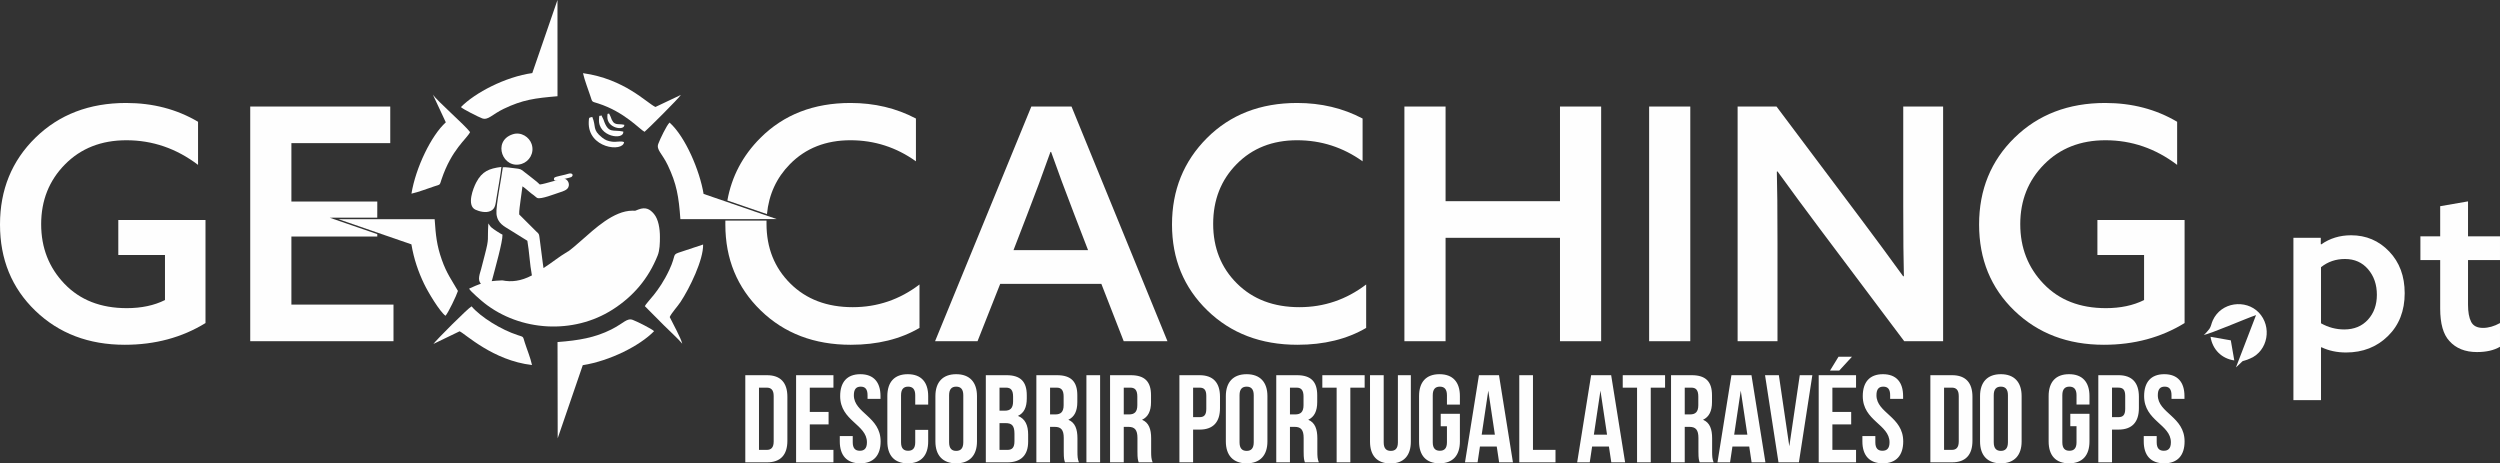 <?xml version="1.0" encoding="UTF-8"?>
<!DOCTYPE svg PUBLIC "-//W3C//DTD SVG 1.1//EN" "http://www.w3.org/Graphics/SVG/1.1/DTD/svg11.dtd">
<!-- Creator: CorelDRAW -->
<svg xmlns="http://www.w3.org/2000/svg" xml:space="preserve" width="993.462mm" height="184.174mm" version="1.1" style="shape-rendering:geometricPrecision; text-rendering:geometricPrecision; image-rendering:optimizeQuality; fill-rule:evenodd; clip-rule:evenodd"
viewBox="0 0 54927.47 10182.8"
 xmlns:xlink="http://www.w3.org/1999/xlink"
 xmlns:xodm="http://www.corel.com/coreldraw/odm/2003">
 <rect x="0" y="0" width="54927.47" height="10182.8" fill="#333333" stroke="none"/>
 <defs>
  <style type="text/css">
   <![CDATA[
    .fil0 {fill:#FEFEFE}
    .fil1 {fill:#FEFEFE;fill-rule:nonzero}
   ]]>
  </style>
 </defs>
 <g id="Layer_x0020_1">
  <g id="_2578811906336">
   <path class="fil0" d="M48418.91 7356.51c103.75,-1.66 952.59,-369.89 1148.33,-433.31l-441.12 1149.02c245.72,-220.02 46.64,-85.29 307.81,-193.62 400.3,-166.02 489.91,-706.24 191.59,-1014.14 -282.57,-291.64 -823.55,-233.09 -1008.66,175.09 -32.37,71.38 -36.19,132.51 -74.28,185.99 -21.31,29.94 -97.28,119.34 -123.67,130.96z"/>
   <path class="fil0" d="M49089.45 7918.89l-76.51 -441.12 -445.45 -78.01c44.75,281.82 245.05,479.52 521.97,519.13z"/>
  </g>
  <path class="fil1" d="M776.24 6827.3c-517.49,-498.51 -776.24,-1129.94 -776.24,-1894.32 0,-764.37 259.93,-1400.55 779.8,-1908.55 519.87,-507.99 1183.35,-762 1990.45,-762 588.71,0 1115.69,137.68 1580.97,413.05l0 947.16c-474.77,-360.82 -999.38,-541.23 -1573.84,-541.23 -550.73,0 -1000.57,176.85 -1349.52,530.55 -348.95,353.7 -523.43,791.67 -523.43,1313.91 0,517.49 170.91,954.28 512.74,1310.35 341.83,356.07 797.6,534.11 1367.32,534.11 322.84,0 602.95,-59.34 840.33,-178.04l0 -989.88 -1025.49 0 0 -769.12 1915.67 0 0 2264.62c-517.49,318.09 -1108.58,477.14 -1773.25,477.14 -792.85,0 -1448.03,-249.25 -1965.52,-747.76z"/>
  <path class="fil1" d="M16850.81 4704.64c41.48,-433.03 210.26,-799.42 506.56,-1099.81 344.21,-348.96 786.93,-523.42 1328.16,-523.42 526.99,0 1006.49,154.29 1438.54,462.89l0 -940.03c-432.04,-227.9 -911.54,-341.84 -1438.54,-341.84 -807.1,0 -1467.02,256.37 -1979.76,769.11 -388.36,388.36 -629.69,846.18 -724.81,1373.78l869.85 299.32zm-9.6 142.13c0.22,24.35 -0.14,48.08 -0.14,71.98 0,526.98 174.46,963.76 523.42,1310.35 348.96,346.57 805.91,519.87 1370.88,519.87 541.24,0 1030.26,-166.17 1467.04,-498.5l0 954.27c-422.56,246.88 -925.8,370.32 -1509.75,370.32 -802.36,0 -1462.28,-251.64 -1979.77,-754.88 -517.51,-503.25 -776.26,-1132.31 -776.26,-1887.2 0,-29.16 0.4,-58.13 0.33,-86.8l904.25 0.6z"/>
  <path class="fil1" d="M23542.4 2340.77l2107.95 5155.94 -961.4 0 -491.38 -1260.5 -2221.9 0 -498.5 1260.5 -932.91 0 2115.08 -5155.94 883.06 0zm-975.65 2378.57l-299.1 776.24 1637.94 0 -299.1 -776.24c-199.4,-517.49 -370.31,-978.02 -512.74,-1381.57l-14.24 0c-166.17,470.02 -337.09,930.54 -512.75,1381.57z"/>
  <path class="fil1" d="M26526.33 6820.17c-517.49,-503.25 -776.24,-1132.32 -776.24,-1887.19 0,-754.87 256.37,-1388.68 769.12,-1901.43 512.74,-512.74 1172.67,-769.12 1979.76,-769.12 526.99,0 1006.5,113.95 1438.54,341.83l0 940.04c-432.04,-308.6 -911.55,-462.9 -1438.54,-462.9 -541.23,0 -983.95,174.48 -1328.15,523.43 -344.21,348.95 -516.3,786.92 -516.3,1313.91 0,526.99 174.48,963.77 523.43,1310.35 348.95,346.58 805.91,519.87 1370.88,519.87 541.23,0 1030.24,-166.17 1467.02,-498.5l0 954.28c-422.54,246.88 -925.79,370.32 -1509.75,370.32 -802.35,0 -1462.28,-251.63 -1979.77,-754.88z"/>
  <polygon class="fil1" points="30856.21,7496.71 30856.21,2340.77 31760.64,2340.77 31760.64,4420.24 34274.52,4420.24 34274.52,2340.77 35178.95,2340.77 35178.95,7496.71 34274.52,7496.71 34274.52,5224.96 31760.64,5224.96 31760.64,7496.71 "/>
  <polygon class="fil1" points="36232.96,7496.71 36232.96,2340.77 37137.39,2340.77 37137.39,7496.71 "/>
  <path class="fil1" d="M39053.07 7496.71l-875.94 0 0 -5155.94 854.58 0 1865.83 2485.39c313.34,417.79 619.57,833.21 918.67,1246.26l14.24 -7.12c-9.49,-322.84 -14.24,-842.71 -14.24,-1559.6l0 -2164.93 875.94 0 0 5155.94 -854.57 0 -1865.83 -2485.39c-313.34,-417.79 -619.57,-833.21 -918.67,-1246.26l-14.24 7.12c9.49,322.84 14.24,842.71 14.24,1559.6l0 2164.93z"/>
  <path class="fil1" d="M44258.91 6827.3c-517.49,-498.51 -776.24,-1129.94 -776.24,-1894.32 0,-764.37 259.93,-1400.55 779.8,-1908.55 519.87,-507.99 1183.35,-762 1990.45,-762 588.71,0 1115.69,137.68 1580.97,413.05l0 947.16c-474.77,-360.82 -999.38,-541.23 -1573.84,-541.23 -550.73,0 -1000.57,176.85 -1349.52,530.55 -348.95,353.7 -523.43,791.67 -523.43,1313.91 0,517.49 170.91,954.28 512.74,1310.35 341.83,356.07 797.6,534.11 1367.32,534.11 322.84,0 602.95,-59.34 840.33,-178.04l0 -989.88 -1025.49 0 0 -769.12 1915.67 0 0 2264.62c-517.49,318.09 -1108.58,477.14 -1773.25,477.14 -792.85,0 -1448.03,-249.25 -1965.52,-747.76z"/>
  <path class="fil1" d="M50994.76 7634.14l0 1157.35 -606.23 0 0 -3567.24 601.22 0 0 140.28 10.02 5.01c190.38,-133.61 409.16,-200.41 656.33,-200.41 330.67,0 609.57,118.57 836.7,355.72 227.13,237.15 340.69,542.77 340.69,916.86 0,387.45 -122.75,701.42 -368.25,941.91 -245.5,240.49 -551.96,360.73 -919.37,360.73 -200.41,0 -380.78,-38.41 -541.1,-115.23l-10.02 5.01zm0 -531.08c160.33,90.18 330.67,135.28 511.04,135.28 217.1,0 390.79,-71.81 521.05,-215.44 130.27,-143.62 195.4,-325.66 195.4,-546.11 0,-223.79 -64.3,-410.84 -192.89,-561.14 -128.59,-150.31 -298.1,-225.46 -508.53,-225.46 -200.41,0 -375.76,60.12 -526.07,180.36l0 1232.5z"/>
  <path class="fil1" d="M53815.49 7492.49c-134.79,-144.9 -202.18,-382.46 -202.18,-712.68l0 -1066.5 -434.69 0 0 -520.61 434.69 0 0 -662.13 611.59 -106.14 0 768.28 702.57 0 0 520.61 -702.57 0 0 980.57c0,161.75 22.75,287.26 68.24,376.56 45.49,89.29 132.26,133.94 260.31,133.94 121.31,0 245.99,-35.38 374.03,-106.14l0 520.61c-131.42,77.5 -299.9,116.25 -505.45,116.25 -259.47,0 -461.64,-80.87 -606.54,-242.61z"/>
  <path class="fil1" d="M16374.89 10158.18l475.94 0c300.88,0 448.59,-166.85 448.59,-473.21l0 -968.29c0,-306.36 -147.7,-473.21 -448.59,-473.21l-475.94 0 0 1914.71zm470.47 -1641.18c95.74,0 153.18,49.23 153.18,186l0 995.65c0,136.76 -57.44,186 -153.18,186l-169.59 0 0 -1367.64 169.59 0zm946.41 0l519.71 0 0 -273.53 -820.59 0 0 1914.71 820.59 0 0 -273.53 -519.71 0 0 -560.74 413.03 0 0 -273.53 -413.03 0 0 -533.38zm667.42 186c0,547.06 588.09,620.91 588.09,1014.8 0,136.76 -60.18,186 -155.91,186 -95.74,0 -155.91,-49.23 -155.91,-186l0 -136.76 -284.47 0 0 117.62c0,306.35 153.17,481.41 448.59,481.41 295.41,0 448.59,-175.06 448.59,-481.41 0,-547.06 -588.09,-620.91 -588.09,-1014.8 0,-136.76 54.7,-188.73 150.44,-188.73 95.73,0 150.44,51.97 150.44,188.73l0 79.32 284.47 0 0 -60.18c0,-306.35 -150.44,-481.41 -443.11,-481.41 -292.68,0 -443.12,175.06 -443.12,481.41l0 0zm1649.38 741.26l0 273.53c0,136.76 -60.18,186 -155.91,186 -95.73,0 -155.91,-49.23 -155.91,-186l0 -1033.94c0,-136.76 60.18,-188.73 155.91,-188.73 95.73,0 155.91,51.97 155.91,188.73l0 205.15 284.47 0 0 -186c0,-306.35 -153.18,-481.41 -448.59,-481.41 -295.41,0 -448.59,175.06 -448.59,481.41l0 995.65c0,306.35 153.17,481.41 448.59,481.41 295.41,0 448.59,-175.06 448.59,-481.41l0 -254.38 -284.47 0zm744.01 -760.41c0,-136.76 60.18,-188.73 155.91,-188.73 95.73,0 155.91,51.97 155.91,188.73l0 1033.94c0,136.76 -60.18,188.73 -155.91,188.73 -95.73,0 -155.91,-51.97 -155.91,-188.73l0 -1033.94zm-300.88 1014.8c0,306.35 161.38,481.41 456.79,481.41 295.41,0 456.79,-175.06 456.79,-481.41l0 -995.65c0,-306.35 -161.38,-481.41 -456.79,-481.41 -295.41,0 -456.79,175.06 -456.79,481.41l0 995.65zm1561.85 -1455.18l-454.06 0 0 1914.71 473.21 0c300.88,0 456.79,-158.65 456.79,-454.06l0 -155.91c0,-202.41 -62.91,-347.38 -224.29,-410.29 134.03,-62.91 194.2,-188.73 194.2,-385.68l0 -68.38c0,-295.41 -134.03,-440.38 -445.85,-440.38l0 0zm-19.15 1053.09c136.76,0 194.2,54.71 194.2,232.5l0 166.85c0,142.24 -54.7,188.73 -155.91,188.73l-172.32 0 0 -588.09 134.03 0zm10.94 -779.56c106.67,0 153.17,60.18 153.17,196.94l0 106.67c0,153.18 -68.38,202.41 -180.53,202.41l-117.62 0 0 -506.03 144.97 0zm1600.15 1641.18c-30.09,-71.12 -32.83,-139.5 -32.83,-232.5l0 -295.41c0,-199.68 -49.23,-344.65 -199.68,-407.56 134.03,-62.91 196.94,-191.47 196.94,-388.41l0 -150.44c0,-295.41 -134.03,-440.38 -445.85,-440.38l-454.06 0 0 1914.71 300.88 0 0 -779.56 103.94 0c136.76,0 196.94,65.64 196.94,243.44l0 300.88c0,155.91 10.94,186 27.35,235.24l306.36 0zm-489.62 -1641.18c106.67,0 153.17,60.18 153.17,196.94l0 188.73c0,153.18 -68.38,202.41 -180.53,202.41l-117.62 0 0 -588.09 144.97 0zm653.73 1641.18l300.88 0 0 -1914.71 -300.88 0 0 1914.71zm1455.18 0c-30.09,-71.12 -32.83,-139.5 -32.83,-232.5l0 -295.41c0,-199.68 -49.23,-344.65 -199.68,-407.56 134.03,-62.91 196.94,-191.47 196.94,-388.41l0 -150.44c0,-295.41 -134.03,-440.38 -445.85,-440.38l-454.06 0 0 1914.71 300.88 0 0 -779.56 103.94 0c136.76,0 196.94,65.64 196.94,243.44l0 300.88c0,155.91 10.94,186 27.35,235.24l306.36 0zm-489.62 -1641.18c106.67,0 153.17,60.18 153.17,196.94l0 188.73c0,153.18 -68.38,202.41 -180.53,202.41l-117.62 0 0 -588.09 144.97 0zm1520.82 -273.53l-443.12 0 0 1914.71 300.88 0 0 -719.38 142.24 0c300.88,0 448.59,-166.86 448.59,-473.21l0 -248.91c0,-306.36 -147.7,-473.21 -448.59,-473.21zm0 273.53c95.73,0 147.7,43.76 147.7,180.53l0 287.2c0,136.76 -51.97,180.53 -147.7,180.53l-142.24 0 0 -648.26 142.24 0zm878.03 166.85c0,-136.76 60.18,-188.73 155.91,-188.73 95.73,0 155.91,51.97 155.91,188.73l0 1033.94c0,136.76 -60.18,188.73 -155.91,188.73 -95.73,0 -155.91,-51.97 -155.91,-188.73l0 -1033.94zm-300.88 1014.8c0,306.35 161.38,481.41 456.79,481.41 295.41,0 456.79,-175.06 456.79,-481.41l0 -995.65c0,-306.35 -161.38,-481.41 -456.79,-481.41 -295.41,0 -456.79,175.06 -456.79,481.41l0 995.65zm2043.26 459.53c-30.09,-71.12 -32.83,-139.5 -32.83,-232.5l0 -295.41c0,-199.68 -49.23,-344.65 -199.68,-407.56 134.03,-62.91 196.94,-191.47 196.94,-388.41l0 -150.44c0,-295.41 -134.03,-440.38 -445.85,-440.38l-454.06 0 0 1914.71 300.88 0 0 -779.56 103.94 0c136.76,0 196.94,65.64 196.94,243.44l0 300.88c0,155.91 10.94,186 27.35,235.24l306.36 0zm-489.62 -1641.18c106.67,0 153.17,60.18 153.17,196.94l0 188.73c0,153.18 -68.38,202.41 -180.53,202.41l-117.62 0 0 -588.09 144.97 0zm566.2 0l314.56 0 0 1641.18 300.88 0 0 -1641.18 314.56 0 0 -273.53 -930 0 0 273.53zm1047.62 -273.53l0 1457.91c0,306.35 153.18,481.41 448.59,481.41 295.41,0 448.59,-175.06 448.59,-481.41l0 -1457.91 -284.47 0 0 1477.06c0,136.76 -60.18,186 -155.91,186 -95.74,0 -155.91,-49.23 -155.91,-186l0 -1477.06 -300.88 0zm1553.65 1121.47l136.76 0 0 352.85c0,136.76 -60.18,186 -155.91,186 -95.73,0 -155.91,-49.23 -155.91,-186l0 -1033.94c0,-136.76 60.18,-188.73 155.91,-188.73 95.73,0 155.91,51.97 155.91,188.73l0 205.15 284.47 0 0 -186c0,-306.35 -153.18,-481.41 -448.59,-481.41 -295.41,0 -448.59,175.06 -448.59,481.41l0 995.65c0,306.35 153.17,481.41 448.59,481.41 295.41,0 448.59,-175.06 448.59,-481.41l0 -607.24 -421.24 0 0 273.53zm1280.12 -1121.47l-440.38 0 -306.35 1914.71 276.26 0 51.97 -347.38 369.26 0 51.97 347.38 303.62 0 -306.36 -1914.71zm-235.23 339.18l144.97 968.3 -289.94 0 144.97 -968.3zm681.09 1575.53l795.97 0 0 -273.53 -495.09 0 0 -1641.18 -300.88 0 0 1914.71zm2018.64 -1914.71l-440.38 0 -306.35 1914.71 276.26 0 51.97 -347.38 369.26 0 51.97 347.38 303.62 0 -306.36 -1914.71zm-235.23 339.18l144.97 968.3 -289.94 0 144.97 -968.3zm489.62 -65.64l314.56 0 0 1641.18 300.88 0 0 -1641.18 314.56 0 0 -273.53 -930 0 0 273.53zm1996.77 1641.18c-30.09,-71.12 -32.83,-139.5 -32.83,-232.5l0 -295.41c0,-199.68 -49.23,-344.65 -199.68,-407.56 134.03,-62.91 196.94,-191.47 196.94,-388.41l0 -150.44c0,-295.41 -134.03,-440.38 -445.85,-440.38l-454.06 0 0 1914.71 300.88 0 0 -779.56 103.94 0c136.76,0 196.94,65.64 196.94,243.44l0 300.88c0,155.91 10.94,186 27.35,235.24l306.36 0zm-489.62 -1641.18c106.67,0 153.17,60.18 153.17,196.94l0 188.73c0,153.18 -68.38,202.41 -180.53,202.41l-117.62 0 0 -588.09 144.97 0zm1321.14 -273.53l-440.38 0 -306.35 1914.71 276.26 0 51.97 -347.38 369.26 0 51.97 347.38 303.62 0 -306.36 -1914.71zm-235.23 339.18l144.97 968.3 -289.94 0 144.97 -968.3zm837 -339.18l-303.62 0 295.41 1914.71 448.59 0 295.41 -1914.71 -276.26 0 -229.76 1561.85 -229.76 -1561.85zm1176.17 273.53l519.71 0 0 -273.53 -820.59 0 0 1914.71 820.59 0 0 -273.53 -519.71 0 0 -560.74 413.03 0 0 -273.53 -413.03 0 0 -533.38zm134.03 -678.36l-186 303.62 202.41 0 279 -303.62 -295.41 0zm533.38 864.35c0,547.06 588.09,620.91 588.09,1014.8 0,136.76 -60.18,186 -155.91,186 -95.74,0 -155.91,-49.23 -155.91,-186l0 -136.76 -284.47 0 0 117.62c0,306.35 153.17,481.41 448.59,481.41 295.41,0 448.59,-175.06 448.59,-481.41 0,-547.06 -588.09,-620.91 -588.09,-1014.8 0,-136.76 54.7,-188.73 150.44,-188.73 95.73,0 150.44,51.97 150.44,188.73l0 79.32 284.47 0 0 -60.18c0,-306.35 -150.44,-481.41 -443.11,-481.41 -292.68,0 -443.12,175.06 -443.12,481.41l0 0zm1485.27 1455.18l475.94 0c300.88,0 448.59,-166.85 448.59,-473.21l0 -968.29c0,-306.36 -147.7,-473.21 -448.59,-473.21l-475.94 0 0 1914.71zm470.47 -1641.18c95.74,0 153.18,49.23 153.18,186l0 995.65c0,136.76 -57.44,186 -153.18,186l-169.59 0 0 -1367.64 169.59 0zm921.8 166.85c0,-136.76 60.18,-188.73 155.91,-188.73 95.73,0 155.91,51.97 155.91,188.73l0 1033.94c0,136.76 -60.18,188.73 -155.91,188.73 -95.73,0 -155.91,-51.97 -155.91,-188.73l0 -1033.94zm-300.88 1014.8c0,306.35 161.38,481.41 456.79,481.41 295.41,0 456.79,-175.06 456.79,-481.41l0 -995.65c0,-306.35 -161.38,-481.41 -456.79,-481.41 -295.41,0 -456.79,175.06 -456.79,481.41l0 995.65zm1983.09 -333.71l136.76 0 0 352.85c0,136.76 -60.18,186 -155.91,186 -95.73,0 -155.91,-49.23 -155.91,-186l0 -1033.94c0,-136.76 60.18,-188.73 155.91,-188.73 95.73,0 155.91,51.97 155.91,188.73l0 205.15 284.47 0 0 -186c0,-306.35 -153.18,-481.41 -448.59,-481.41 -295.41,0 -448.59,175.06 -448.59,481.41l0 995.65c0,306.35 153.17,481.41 448.59,481.41 295.41,0 448.59,-175.06 448.59,-481.41l0 -607.24 -421.24 0 0 273.53zm1058.56 -1121.47l-443.12 0 0 1914.71 300.88 0 0 -719.38 142.24 0c300.88,0 448.59,-166.86 448.59,-473.21l0 -248.91c0,-306.36 -147.7,-473.21 -448.59,-473.21zm0 273.53c95.73,0 147.7,43.76 147.7,180.53l0 287.2c0,136.76 -51.97,180.53 -147.7,180.53l-142.24 0 0 -648.26 142.24 0zm563.47 186c0,547.06 588.09,620.91 588.09,1014.8 0,136.76 -60.18,186 -155.91,186 -95.74,0 -155.91,-49.23 -155.91,-186l0 -136.76 -284.47 0 0 117.62c0,306.35 153.17,481.41 448.59,481.41 295.41,0 448.59,-175.06 448.59,-481.41 0,-547.06 -588.09,-620.91 -588.09,-1014.8 0,-136.76 54.7,-188.73 150.44,-188.73 95.73,0 150.44,51.97 150.44,188.73l0 79.32 284.47 0 0 -60.18c0,-306.35 -150.44,-481.41 -443.11,-481.41 -292.68,0 -443.12,175.06 -443.12,481.41l0 0z"/>
  <path class="fil0" d="M11686.87 6050.71c-238.44,126.41 -452.1,150.34 -650.49,109.28 -95.94,4.45 -171.36,9.74 -234.45,17.16 7.71,-16.28 12.4,-33.59 17.36,-52.73 54.65,-211.44 228.55,-820.36 220.65,-968.77 -36.86,-15.25 -207.65,-124.59 -245.29,-160.83 -34.26,-32.99 -37.48,-50.68 -65.4,-86.05 -23.95,390.83 24.64,298.91 -77.58,690.37 -27.76,106.25 -52.62,207.13 -81.58,315.51 -25.07,93.76 -86.75,239.35 -2.95,317.05 -72.8,25.38 -151.95,60.53 -260.03,109.75 18.66,51.56 284.07,277.58 332.57,315.83 792.88,625.02 1957.49,694.34 2817.98,145.69 456.56,-291.12 787.73,-679.51 991.55,-1189.16 46.69,-116.74 50.11,-273.08 50.11,-407.32 0,-186.46 -32.83,-388.81 -130.47,-505.7 -93.16,-111.52 -186.74,-155.63 -338.76,-99.33 -109.31,40.46 -43.37,27.46 -133.44,27.41 -415.56,-0.22 -835.36,403.79 -1112.61,644.94 -44.22,38.45 -280.94,249.94 -321.69,260.67 -198.18,118.22 -337.8,238.95 -520.97,355.38 -4.56,-37.26 -10.99,-72.38 -15.27,-105.61l-71.48 -556.18c-10.75,-84.86 -13.24,-91.14 -65.43,-135.63l-382.04 -380.74c-4.74,-82.1 21.51,-227.53 30.67,-315.67l41.36 -301.9c61.12,40.3 107.34,84.85 160.63,128.48 30.99,25.39 45.61,38.77 82.57,63.22 26.42,17.47 56.37,51.82 82.23,63.46 78.89,35.56 394.11,-91.41 490.04,-121.23 80.29,-24.94 163.37,-52.64 192.03,-113.88 39.23,-83.82 -19.83,-180.55 -94.59,-189.23 -51.78,-5.99 -424.22,119.45 -532.23,128.62 -46.39,-54.84 -266.16,-213.77 -337.73,-273.79 -78.02,-65.42 -86.64,-68.77 -216.05,-82.83 -59.19,-6.44 -206.42,-29.08 -258.12,-22.5 -26.78,218.45 -157.33,865.17 -139.79,1027.15 22.88,211.41 179.04,275.22 296.61,350.57l381.84 237.67c43.01,242.3 52.13,508.58 97.68,747.55 0.88,4.59 1.96,9.08 2.56,13.35z"/>
  <path class="fil0" d="M11016.21 3667.69c-269.87,34.23 -423.51,96.41 -551.19,336.79 -70.97,133.62 -217,512.2 -17.76,603.32 82.35,37.66 229.33,77.98 333.88,26.56 107.17,-52.71 104.68,-154.13 126.88,-280.4 20.71,-117.75 102.49,-595.03 108.19,-686.27z"/>
  <path class="fil0" d="M11261.59 2951.33c-456.34,152.48 -210.87,785.23 204.75,648.01 158.49,-52.33 280.19,-233.54 214.6,-432.69 -50.62,-153.7 -231.05,-278.24 -419.34,-215.32z"/>
  <path class="fil0" d="M12419.2 3836.53c-36.54,9.14 -210.19,46.2 -228.47,59.31 -31.02,22.23 -27.82,63.13 10.76,73.95 33.48,9.39 91.17,-13.11 124.94,-21.67 35.88,-9.08 205.39,-46.15 223.96,-57.34 39.08,-23.56 43.73,-68.74 -6.81,-79.82 -27.83,-6.1 -96.63,18.63 -124.39,25.57z"/>
  <path class="fil0" d="M12249.47 7515.21l3.62 2114.56 550.82 -1606.21c599.17,-95.58 1254.24,-426.72 1566.98,-747.33 -44.71,-48.58 -380.79,-215.89 -469.16,-248.23 -128.08,-46.87 -201.68,75.6 -471.3,211.09 -359.4,180.62 -719.51,241.28 -1180.96,276.12z"/>
  <path class="fil0" d="M11694.91 1605.62c-590.89,82.27 -1260.8,432.82 -1567.91,747.3 40.07,43.09 391.62,220.97 468.15,248.03 130.6,46.18 218.92,-88.79 473.04,-210.42 416.72,-199.44 681.15,-233.52 1180.62,-276.24l-0.43 -2114.29 -553.47 1605.62z"/>
  <path class="fil0" d="M14948.79 4814.5l2117.41 -0.8 -1607.69 -553.38c-83.93,-511.71 -400.87,-1257.9 -747.58,-1567.57 -64.87,60.96 -210.93,366.16 -248.08,468.61 -47.27,130.39 85.86,209.63 210.36,471.65 193.77,407.83 240.03,683.87 275.58,1181.5z"/>
  <path class="fil0" d="M9039.01 5368.73c54,321.04 151.43,603.06 280.04,870.53 91.24,189.72 342,605.73 468.57,698.4 55.35,-54.12 243.48,-446.34 273.6,-545.72 -139.31,-243.13 -246.2,-379.26 -354.1,-684.23 -111.78,-315.95 -133.49,-539.7 -157.44,-891.94l-2114.91 -0.4 1604.23 553.37z"/>
  <path class="fil1" d="M8288.91 4781.81c-349.16,1.43 -697.85,1.43 -1046.51,1.35l1046.79 361.04 0.24 52.28 -1887.2 0 0 1495.51 2243.28 0 0 804.72 -3147.69 0 0 -5155.95 3076.47 0 0 804.73 -2172.05 0 0 1281.88 1887.2 0 -0.51 354.45z"/>
  <path class="fil0" d="M9522.57 7556.67l575.22 -277.82c122.79,53.4 733.63,643.13 1590.73,741.13 -33.33,-159.52 -112.18,-345.74 -160.75,-500.34 -41.81,-133.15 -16.47,-112.35 -153.44,-156.92 -362.7,-118.01 -806.52,-390.63 -1013.6,-631.72 -73.62,35.19 -782.06,743.72 -838.16,825.66z"/>
  <path class="fil0" d="M14161.24 2896.15c49.04,-35.71 755.69,-738.42 798.46,-810.96l-559.39 265.09c-189.39,-88.24 -680.45,-617.02 -1591.08,-742.79 37.12,164.94 107.58,337.5 161.27,501.6 47.67,145.74 26.43,116.65 171.54,163.51 584.95,188.87 911.74,570.57 1019.2,623.55z"/>
  <path class="fil0" d="M14167.74 6726.54c147.27,147.79 262.02,263.86 413.85,416.2 126.23,126.65 340.44,322.11 407.94,408.94 -28.62,-126.28 -207.87,-445.07 -275.39,-586.15 40.8,-90.94 170.48,-229.17 238.45,-332.15 198.76,-301.12 504.62,-926.29 495.3,-1261.09 -148.87,47.24 -320.6,108.48 -475.36,158 -229.29,73.37 -97.65,38.7 -267.75,400.71 -231.16,491.92 -491.31,699.41 -537.04,795.53z"/>
  <path class="fil0" d="M9794.78 2688.14c-318.61,285.41 -663.12,1000.04 -754.66,1566.92 169.5,-38 338.21,-108.68 503.67,-161.43 139.81,-44.57 112.98,-21.25 157.77,-154.21 222.69,-661.1 553.21,-886.03 626.75,-1036.81 -123.83,-164.63 -726.53,-684.66 -818.87,-825.93l285.34 611.46z"/>
  <path class="fil0" d="M13711.4 3121.74c-76.19,-31.37 -160.1,5.1 -265.7,-9.35 -92.45,-12.66 -146.73,-34.99 -215.5,-89.15 -224.23,-176.56 -125.5,-238.22 -217.05,-453.86 -74.53,19.99 -72.91,2.42 -77.87,104.06 -28.72,587.95 756.02,675.8 776.13,448.3z"/>
  <path class="fil0" d="M13694.06 2890.93c-223.99,-51.41 -327.89,62.05 -435.28,-264.68l-45.29 -92.21c-53.47,33.42 -44.95,-35.6 -52.84,87.83 -24.68,385.87 553.66,467.6 533.41,269.06z"/>
  <path class="fil0" d="M13716.68 2742c-156.39,-35.89 -228.93,43.32 -303.91,-184.8l-31.63 -64.38c-37.34,23.33 -31.39,-24.85 -36.9,61.32 -17.23,269.42 386.57,326.48 372.44,187.87z"/>
 </g>
</svg>
